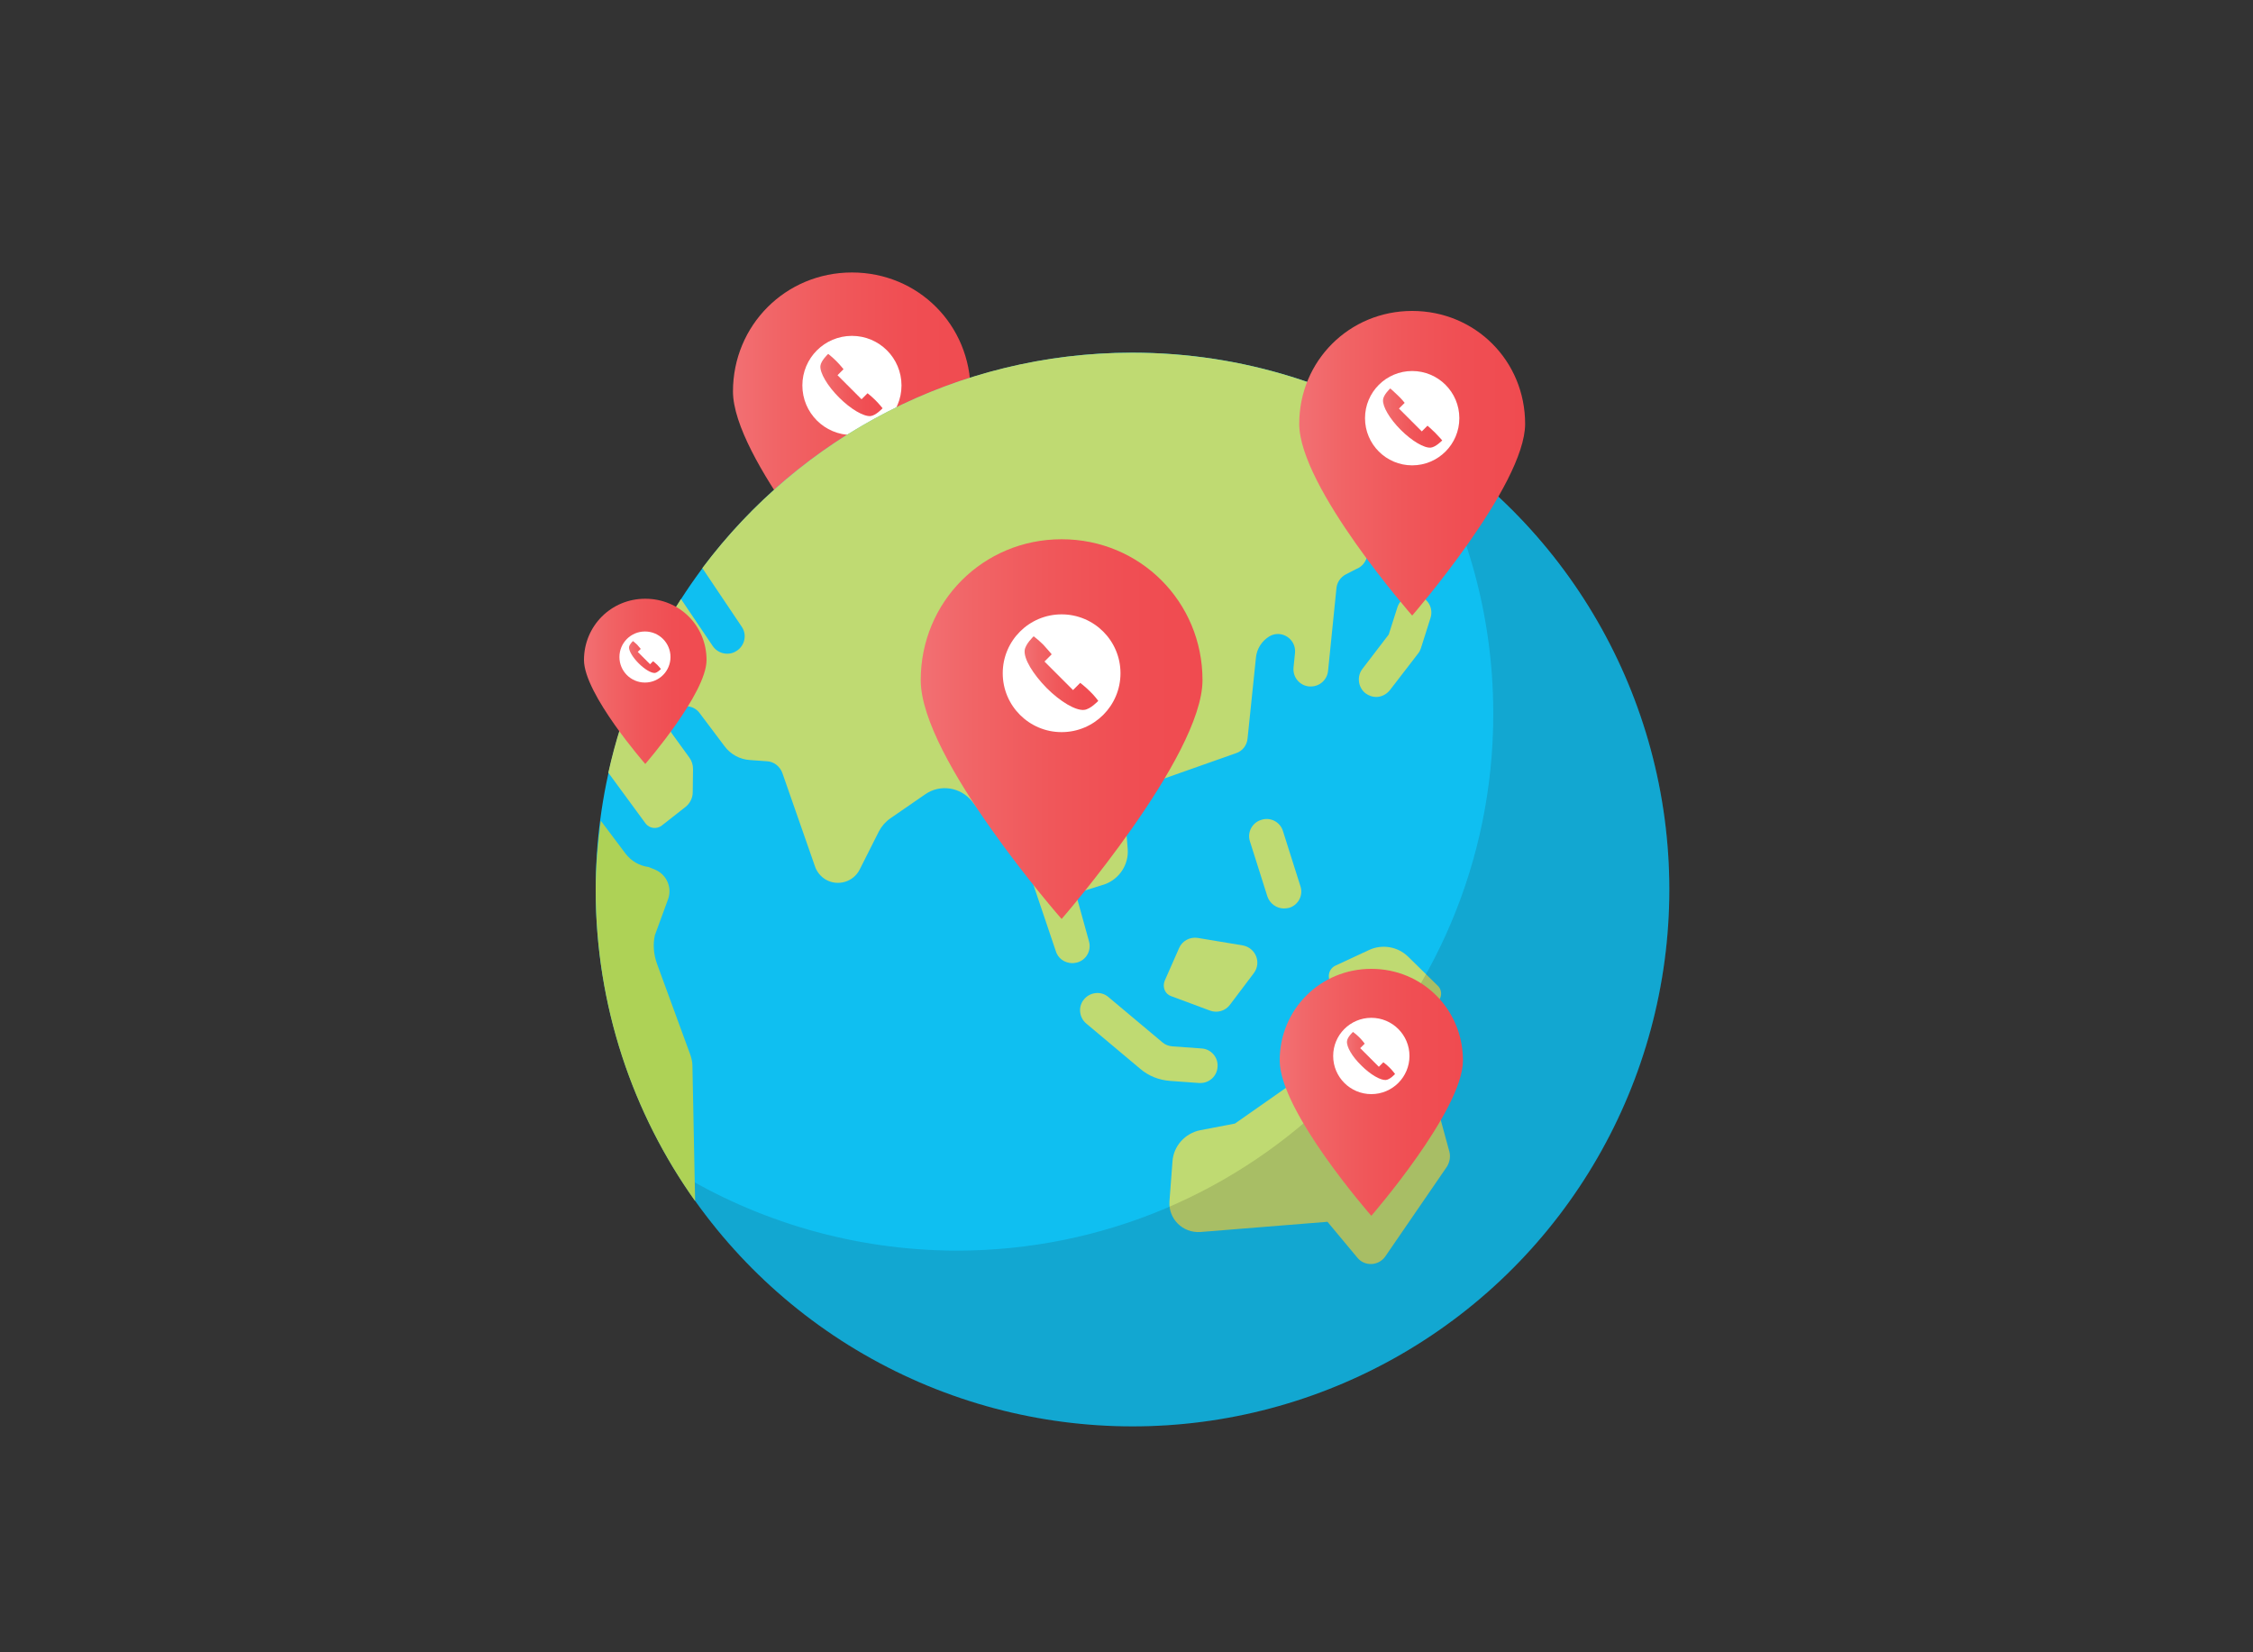 <?xml version="1.0" encoding="utf-8"?>
<!-- Generator: Adobe Illustrator 22.0.0, SVG Export Plug-In . SVG Version: 6.00 Build 0)  -->
<svg version="1.1" id="Layer_1" xmlns="http://www.w3.org/2000/svg" xmlns:xlink="http://www.w3.org/1999/xlink" x="0px" y="0px"
	 viewBox="0 0 750 550" style="enable-background:new 0 0 750 550;" xml:space="preserve">
<rect x="0" y="0" width="750" height="550" fill="#333333" stroke="none"/>
<style type="text/css">
	.st0{fill:url(#SVGID_1_);}
	.st1{fill:#FFFFFF;}
	.st2{fill:url(#SVGID_2_);}
	.st3{fill:#0FBFF1;}
	.st4{fill:#BFDA72;}
	.st5{opacity:0.15;fill:#231F20;}
	.st6{fill:#AED256;}
	.st7{fill:url(#SVGID_3_);}
	.st8{fill:url(#SVGID_4_);}
	.st9{fill:url(#SVGID_5_);}
	.st10{fill:url(#SVGID_6_);}
	.st11{fill:url(#SVGID_7_);}
	.st12{fill:url(#SVGID_8_);}
	.st13{fill:url(#SVGID_9_);}
	.st14{fill:url(#SVGID_10_);}
</style>
<g>
	<g>
		<linearGradient id="SVGID_1_" gradientUnits="userSpaceOnUse" x1="243.974" y1="144.037" x2="323.149" y2="144.037">
			<stop  offset="0" style="stop-color:#F27073"/>
			<stop  offset="0.191" style="stop-color:#F16466"/>
			<stop  offset="0.462" style="stop-color:#F0575A"/>
			<stop  offset="0.732" style="stop-color:#F04E53"/>
			<stop  offset="1" style="stop-color:#F04B50"/>
		</linearGradient>
		<path class="st0" d="M323.1,130.3c0,21.5-39.6,67.1-39.6,67.1S244,152.3,244,130.3s17.5-39.6,39.6-39.6S323.1,108.2,323.1,130.3z"
			/>
		<circle class="st1" cx="283.6" cy="128.3" r="16.5"/>
		<linearGradient id="SVGID_2_" gradientUnits="userSpaceOnUse" x1="273.223" y1="128.252" x2="293.899" y2="128.252">
			<stop  offset="0" style="stop-color:#F27073"/>
			<stop  offset="0.191" style="stop-color:#F16466"/>
			<stop  offset="0.462" style="stop-color:#F0575A"/>
			<stop  offset="0.732" style="stop-color:#F04E53"/>
			<stop  offset="1" style="stop-color:#F04B50"/>
		</linearGradient>
		<path class="st2" d="M291.5,133.3c-1.3-1.3-2.7-2.4-2.7-2.4l-2,2l-8-8l2-2c0,0-1.1-1.4-2.4-2.7c-1.3-1.3-2.7-2.4-2.7-2.4
			s-2.4,2.2-2.6,4c-0.2,2.3,2.3,6.6,6.2,10.5c3.9,3.9,8.2,6.4,10.5,6.2c1.8-0.2,4-2.6,4-2.6S292.8,134.6,291.5,133.3z"/>
	</g>
	<g>
		<circle class="st3" cx="377" cy="296.1" r="178.7"/>
		<g>
			<path class="st4" d="M399.6,360.5c-0.1,0-0.3,0-0.4,0l-9.7-0.7c-3.7-0.3-7.1-1.6-9.9-4l-18-15.1c-2.4-2-2.8-5.7-0.7-8.1
				c2-2.4,5.7-2.8,8.1-0.7l18,15.1c0.9,0.8,2.1,1.2,3.3,1.3l9.7,0.7c3.2,0.2,5.6,3,5.3,6.2C405.1,358.2,402.6,360.5,399.6,360.5z"/>
			<path class="st4" d="M458.1,232c-1.2,0-2.4-0.4-3.5-1.2c-2.5-1.9-3-5.6-1.1-8.1l8.8-11.5l2.9-9.1c1-3,4.2-4.7,7.3-3.7
				c3,1,4.7,4.2,3.7,7.3l-3.2,10.1c-0.2,0.6-0.5,1.2-0.9,1.7l-9.4,12.2C461.5,231.2,459.8,232,458.1,232z"/>
			<path class="st4" d="M427.4,302.4c-2.4,0-4.7-1.6-5.5-4l-5.8-18.3c-1-3,0.7-6.3,3.8-7.2c3-1,6.3,0.7,7.2,3.8l5.8,18.3
				c1,3-0.7,6.3-3.8,7.2C428.6,302.3,428,302.4,427.4,302.4z"/>
			<path class="st4" d="M389.9,331.6l12.9,4.8c2.4,0.9,5.1,0.1,6.6-1.9l8-10.6c2.6-3.5,0.6-8.4-3.7-9.2l-15-2.5
				c-2.6-0.4-5.2,1-6.2,3.4l-4.8,10.9C386.9,328.6,387.8,330.9,389.9,331.6z"/>
			<path class="st4" d="M444.6,328.4l18.8,8.5c3.4,1.5,7.3,1.4,10.5-0.5l3.9-2.3c2.2-1.3,2.6-4.3,0.8-6l-9.9-9.7
				c-3.4-3.3-8.6-4.2-12.9-2.2l-11.2,5.2C441.6,322.8,441.6,327,444.6,328.4z"/>
			<path class="st4" d="M482.5,383.4l-6.5-23.8l-13.9,3.4l-18.6-8.3c-1.9-0.8-4-0.6-5.7,0.6L411.1,374l-11.5,2.2
				c-5.1,1-9,5.3-9.3,10.5l-1,13.2c-0.4,5.8,4.4,10.6,10.3,10.2l42.3-3.4l10,12c2.4,2.9,7,2.7,9.2-0.4l20.6-30
				C482.6,386.8,482.9,385,482.5,383.4z"/>
		</g>
		<path class="st5" d="M224.8,389.8c31.5,51,87.9,85.1,152.2,85.1c98.7,0,178.7-80,178.7-178.7c0-64.4-34-120.8-85.1-152.2
			c16.8,27.2,26.5,59.3,26.5,93.6c0,98.7-80,178.7-178.7,178.7C284.1,416.2,252,406.5,224.8,389.8z"/>
	</g>
	<path class="st6" d="M222.4,299.3c1.4-3.9-0.5-8.2-4.3-9.8c-1.3-0.5-2.1-0.9-2.2-0.9c-3.1-0.4-5.8-2-7.7-4.5l-8.2-10.9
		c-1,7.5-1.7,15.2-1.7,23c0,38.6,12.3,74.4,33.1,103.6l-0.9-45c0-1.3-0.3-2.5-0.7-3.7l-11.1-30.3c-1.1-3.1-1.4-6.4-0.7-9.5
		L222.4,299.3z"/>
	<path class="st4" d="M451.2,171.2c-0.9-2.4,0-5.1,2-6.6l23.3-16.9c-28.5-19.1-62.7-30.3-99.6-30.3c-58.6,0-110.5,28.2-143.1,71.7
		l13.1,19.5c1.8,2.6,1.1,6.2-1.6,8c-1,0.7-2.1,1-3.2,1c-1.9,0-3.7-0.9-4.8-2.5l-10.6-15.7c-11.3,17.4-19.6,36.9-24.2,57.8l12.4,16.9
		c1.3,1.7,3.7,2,5.4,0.7l7.9-6.2c1.5-1.2,2.4-3,2.4-4.9l0.1-7.7c0-1.4-0.4-2.7-1.2-3.8l-5.8-8c-1.9-2.6-1.3-6.2,1.3-8
		c2.6-1.9,6.2-1.3,8,1.3l8.2,10.9c2,2.7,5.1,4.4,8.5,4.6l5.6,0.4c2.3,0.1,4.3,1.7,5.1,3.8l10.9,31.2c0.6,1.8,1.9,3.4,3.6,4.4
		c4,2.3,9.2,0.8,11.3-3.4l6.4-12.7c0.9-1.7,2.2-3.2,3.8-4.3l11.6-8c5-3.5,11.9-2.4,15.7,2.5l13.4,17.4c1,1.3,2.5,2.1,4.2,2.2
		l10.1,29.9c0.7,2.6,3,4.2,5.6,4.2c0.5,0,1-0.1,1.5-0.2c3.1-0.8,4.9-4,4-7.1l-4.4-15.9l9.8-3.1c4.8-1.8,7.9-6.6,7.5-11.7l-0.8-9.8
		c-0.4-5.2,2.7-10.1,7.7-11.8l29.2-10.3c2.1-0.7,3.6-2.6,3.8-4.9l2.8-27c0.3-2.9,2-5.5,4.5-7c4-2.3,8.9,0.9,8.5,5.5l-0.5,4.9
		c-0.3,3.2,2,6,5.2,6.3c0.2,0,0.4,0,0.6,0c2.9,0,5.4-2.2,5.7-5.2l2.8-27.6c0.2-1.9,1.4-3.6,3.1-4.5l3.5-1.8c2.9-1.1,4.4-4.4,3.4-7.3
		L451.2,171.2z"/>
	<g>
		<linearGradient id="SVGID_3_" gradientUnits="userSpaceOnUse" x1="306.511" y1="242.757" x2="400.28" y2="242.757">
			<stop  offset="0" style="stop-color:#F27073"/>
			<stop  offset="0.191" style="stop-color:#F16466"/>
			<stop  offset="0.462" style="stop-color:#F0575A"/>
			<stop  offset="0.732" style="stop-color:#F04E53"/>
			<stop  offset="1" style="stop-color:#F04B50"/>
		</linearGradient>
		<path class="st7" d="M400.3,226.4c0,25.5-46.9,79.5-46.9,79.5s-46.9-53.4-46.9-79.5s20.8-46.9,46.9-46.9S400.3,200.3,400.3,226.4z
			"/>
		<circle class="st1" cx="353.4" cy="224.1" r="19.6"/>
		<linearGradient id="SVGID_4_" gradientUnits="userSpaceOnUse" x1="341.152" y1="224.062" x2="365.639" y2="224.062">
			<stop  offset="0" style="stop-color:#F27073"/>
			<stop  offset="0.191" style="stop-color:#F16466"/>
			<stop  offset="0.462" style="stop-color:#F0575A"/>
			<stop  offset="0.732" style="stop-color:#F04E53"/>
			<stop  offset="1" style="stop-color:#F04B50"/>
		</linearGradient>
		<path class="st8" d="M362.8,230.1c-1.5-1.5-3.2-2.8-3.2-2.8l-2.4,2.4l-9.5-9.5l2.4-2.4c0,0-1.3-1.6-2.8-3.2
			c-1.5-1.5-3.2-2.8-3.2-2.8s-2.8,2.6-3,4.7c-0.3,2.8,2.7,7.8,7.3,12.5c4.6,4.6,9.7,7.6,12.5,7.3c2.1-0.2,4.7-3,4.7-3
			S364.4,231.6,362.8,230.1z"/>
	</g>
	<g>
		<linearGradient id="SVGID_5_" gradientUnits="userSpaceOnUse" x1="432.516" y1="154.154" x2="507.721" y2="154.154">
			<stop  offset="0" style="stop-color:#F27073"/>
			<stop  offset="0.191" style="stop-color:#F16466"/>
			<stop  offset="0.462" style="stop-color:#F0575A"/>
			<stop  offset="0.732" style="stop-color:#F04E53"/>
			<stop  offset="1" style="stop-color:#F04B50"/>
		</linearGradient>
		<path class="st9" d="M507.7,141.1c0,20.5-37.6,63.8-37.6,63.8s-37.6-42.8-37.6-63.8s16.7-37.6,37.6-37.6
			C491.1,103.5,507.7,120.1,507.7,141.1z"/>
		<circle class="st1" cx="470.1" cy="139.2" r="15.7"/>
		<linearGradient id="SVGID_6_" gradientUnits="userSpaceOnUse" x1="460.299" y1="139.16" x2="479.939" y2="139.16">
			<stop  offset="0" style="stop-color:#F27073"/>
			<stop  offset="0.191" style="stop-color:#F16466"/>
			<stop  offset="0.462" style="stop-color:#F0575A"/>
			<stop  offset="0.732" style="stop-color:#F04E53"/>
			<stop  offset="1" style="stop-color:#F04B50"/>
		</linearGradient>
		<path class="st10" d="M477.7,144c-1.2-1.2-2.5-2.3-2.5-2.3l-1.9,1.9l-7.6-7.6l1.9-1.9c0,0-1-1.3-2.3-2.5c-1.2-1.2-2.5-2.3-2.5-2.3
			s-2.3,2.1-2.4,3.8c-0.2,2.2,2.2,6.3,5.9,10c3.7,3.7,7.8,6.1,10,5.9c1.7-0.2,3.8-2.4,3.8-2.4S478.9,145.2,477.7,144z"/>
	</g>
	<g>
		<linearGradient id="SVGID_7_" gradientUnits="userSpaceOnUse" x1="425.999" y1="363.616" x2="487.015" y2="363.616">
			<stop  offset="0" style="stop-color:#F27073"/>
			<stop  offset="0.191" style="stop-color:#F16466"/>
			<stop  offset="0.462" style="stop-color:#F0575A"/>
			<stop  offset="0.732" style="stop-color:#F04E53"/>
			<stop  offset="1" style="stop-color:#F04B50"/>
		</linearGradient>
		<path class="st11" d="M487,353c0,16.6-30.5,51.7-30.5,51.7S426,370,426,353s13.5-30.5,30.5-30.5C473.5,322.5,487,336,487,353z"/>
		<circle class="st1" cx="456.5" cy="351.5" r="12.7"/>
		<linearGradient id="SVGID_8_" gradientUnits="userSpaceOnUse" x1="448.54" y1="351.452" x2="464.474" y2="351.452">
			<stop  offset="0" style="stop-color:#F27073"/>
			<stop  offset="0.191" style="stop-color:#F16466"/>
			<stop  offset="0.462" style="stop-color:#F0575A"/>
			<stop  offset="0.732" style="stop-color:#F04E53"/>
			<stop  offset="1" style="stop-color:#F04B50"/>
		</linearGradient>
		<path class="st12" d="M462.6,355.4c-1-1-2.1-1.8-2.1-1.8l-1.5,1.5l-6.2-6.2l1.5-1.5c0,0-0.8-1.1-1.8-2.1c-1-1-2.1-1.8-2.1-1.8
			s-1.9,1.7-2,3.1c-0.2,1.8,1.7,5.1,4.8,8.1c3,3,6.3,4.9,8.1,4.8c1.4-0.1,3.1-2,3.1-2S463.6,356.4,462.6,355.4z"/>
	</g>
	<g>
		<linearGradient id="SVGID_9_" gradientUnits="userSpaceOnUse" x1="194.3" y1="226.822" x2="235.152" y2="226.822">
			<stop  offset="0" style="stop-color:#F27073"/>
			<stop  offset="0.191" style="stop-color:#F16466"/>
			<stop  offset="0.462" style="stop-color:#F0575A"/>
			<stop  offset="0.732" style="stop-color:#F04E53"/>
			<stop  offset="1" style="stop-color:#F04B50"/>
		</linearGradient>
		<path class="st13" d="M235.2,219.7c0,11.1-20.4,34.6-20.4,34.6s-20.4-23.3-20.4-34.6s9-20.4,20.4-20.4S235.2,208.3,235.2,219.7z"
			/>
		<circle class="st1" cx="214.7" cy="218.7" r="8.5"/>
		<linearGradient id="SVGID_10_" gradientUnits="userSpaceOnUse" x1="209.392" y1="218.677" x2="220.06" y2="218.677">
			<stop  offset="0" style="stop-color:#F27073"/>
			<stop  offset="0.191" style="stop-color:#F16466"/>
			<stop  offset="0.462" style="stop-color:#F0575A"/>
			<stop  offset="0.732" style="stop-color:#F04E53"/>
			<stop  offset="1" style="stop-color:#F04B50"/>
		</linearGradient>
		<path class="st14" d="M218.8,221.3c-0.7-0.7-1.4-1.2-1.4-1.2l-1,1l-4.1-4.1l1-1c0,0-0.6-0.7-1.2-1.4c-0.7-0.7-1.4-1.2-1.4-1.2
			s-1.2,1.1-1.3,2c-0.1,1.2,1.2,3.4,3.2,5.4c2,2,4.2,3.3,5.4,3.2c0.9-0.1,2-1.3,2-1.3S219.5,222,218.8,221.3z"/>
	</g>
</g>
<g>
</g>
<g>
</g>
<g>
</g>
<g>
</g>
<g>
</g>
<g>
</g>
</svg>
